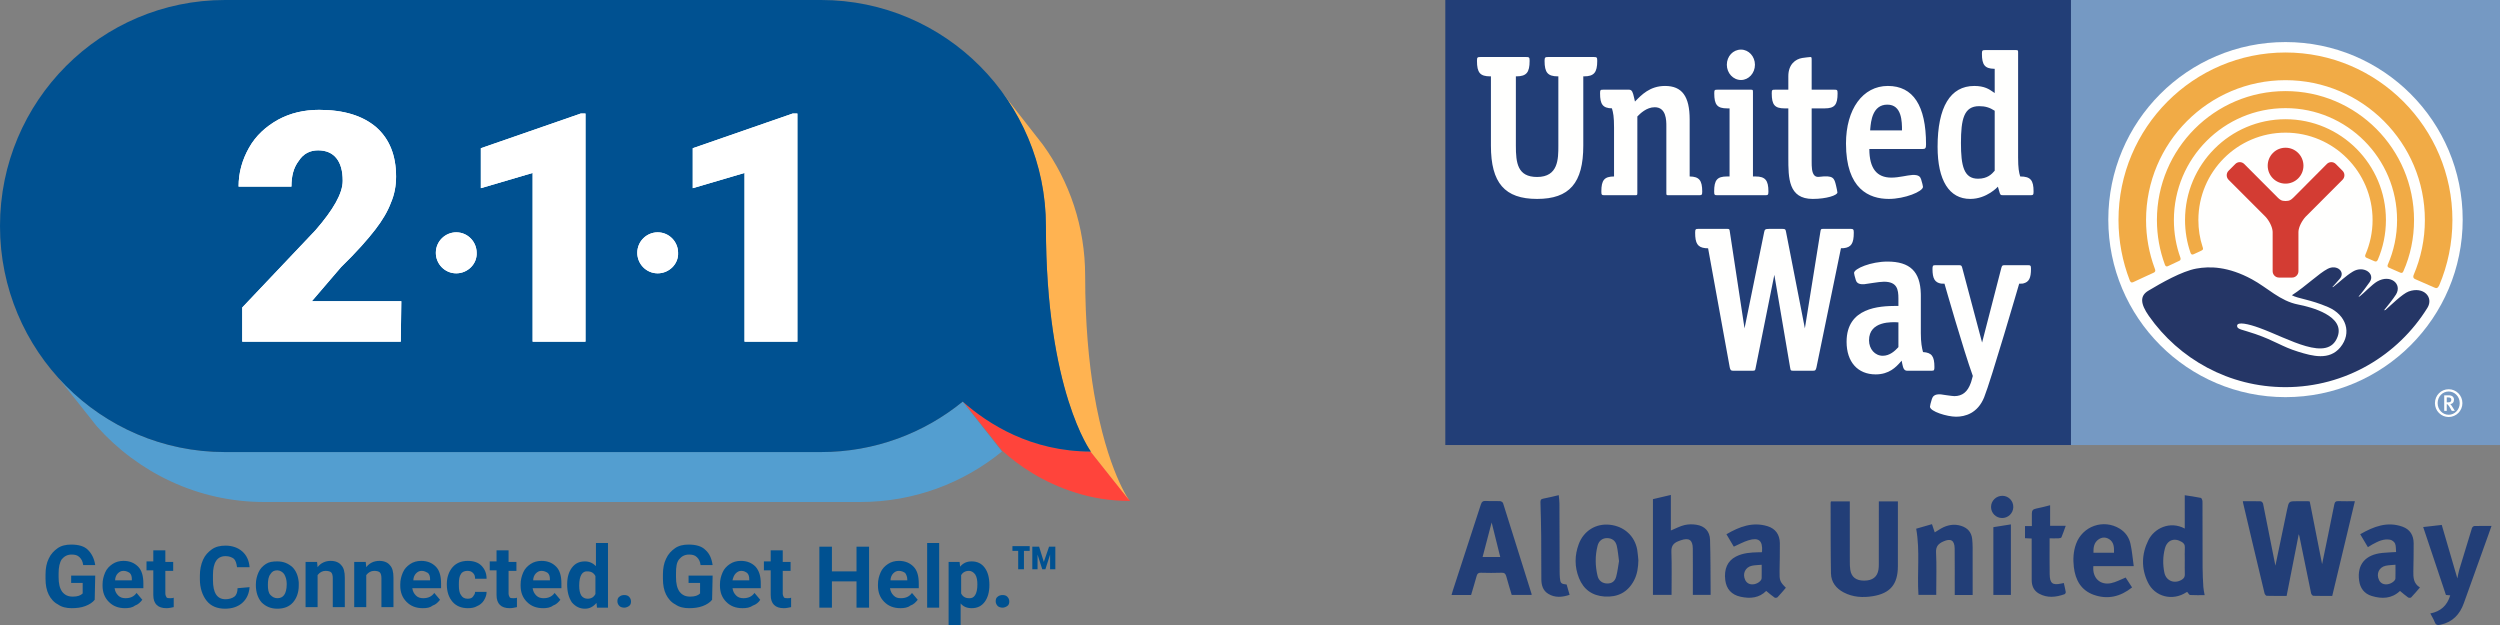 <?xml version="1.0" encoding="UTF-8"?>
<svg width="320px" height="80px" viewBox="0 0 320 80" version="1.1" xmlns="http://www.w3.org/2000/svg" xmlns:xlink="http://www.w3.org/1999/xlink">
    <rect x="0" y="0" width="320" height="80" fill="#808080" stroke="none"/>
    <title>website-logos</title>
    <g id="website-logos" stroke="none" stroke-width="1" fill="none" fill-rule="evenodd">
        <g id="AUW" transform="translate(185, 0)">
            <path d="M112.228,72.212 C112.728,69.78 113.27,67.188 113.787,64.59 C113.856,64.244 113.98,64.131 114.329,64.145 C115.01,64.172 115.691,64.153 116.425,64.153 C115.456,68.209 114.495,72.221 113.526,76.278 C112.708,76.278 111.905,76.29 111.104,76.264 C111.004,76.26 110.849,76.071 110.823,75.947 C110.311,73.5 109.816,71.05 109.316,68.601 C109.305,68.544 109.279,68.49 109.239,68.376 C108.716,71.043 108.205,73.645 107.687,76.278 C106.807,76.278 105.972,76.289 105.136,76.263 C105.038,76.26 104.889,76.065 104.859,75.936 C104.324,73.733 103.803,71.527 103.281,69.321 C102.895,67.689 102.512,66.057 102.128,64.424 C102.11,64.351 102.103,64.276 102.082,64.153 C102.863,64.153 103.62,64.141 104.376,64.167 C104.481,64.171 104.647,64.351 104.673,64.472 C105.188,67.013 105.687,69.557 106.19,72.1 C106.216,72.235 106.244,72.369 106.251,72.404 C106.739,70.068 107.242,67.651 107.748,65.233 C107.974,64.152 107.976,64.152 109.07,64.153 C109.536,64.153 110.002,64.155 110.467,64.157 C110.497,64.158 110.527,64.169 110.648,64.193 C111.182,66.902 111.723,69.647 112.228,72.212 M57.931,64.18 L57.931,64.658 C57.931,67.271 57.934,69.883 57.929,72.495 C57.923,74.773 56.961,75.949 54.713,76.313 C53.441,76.518 52.167,76.447 50.991,75.829 C50.015,75.317 49.383,74.501 49.364,73.391 C49.311,70.376 49.328,67.36 49.319,64.343 C49.319,64.299 49.343,64.255 49.362,64.182 L51.774,64.182 L51.774,64.681 C51.774,67.092 51.772,69.502 51.777,71.912 C51.777,72.253 51.785,72.598 51.836,72.935 C51.977,73.867 52.574,74.322 53.616,74.321 C54.679,74.318 55.296,73.851 55.444,72.917 C55.48,72.688 55.488,72.452 55.488,72.22 C55.491,69.716 55.491,67.212 55.491,64.709 L55.491,64.18 L57.931,64.18 M3.3,76.159 L0.798,76.159 C0.852,75.968 0.891,75.805 0.943,75.647 C2.147,71.961 3.357,68.277 4.546,64.586 C4.662,64.225 4.818,64.101 5.194,64.122 C5.797,64.157 6.404,64.114 7.008,64.144 C7.144,64.15 7.356,64.286 7.394,64.407 C8.623,68.281 9.834,72.16 11.046,76.038 C11.055,76.065 11.044,76.098 11.041,76.154 L8.501,76.154 C8.27,75.374 8.02,74.58 7.804,73.777 C7.714,73.444 7.577,73.297 7.203,73.31 C6.321,73.343 5.435,73.339 4.552,73.312 C4.217,73.301 4.091,73.43 4.009,73.728 C3.789,74.535 3.542,75.334 3.3,76.159 M5.931,66.876 C5.521,68.435 5.147,69.863 4.773,71.293 L7.03,71.293 C6.669,69.844 6.315,68.423 5.931,66.876 M94.648,67.654 L94.648,63.39 C95.347,63.498 96.034,63.586 96.709,63.73 C96.81,63.752 96.918,64.035 96.919,64.197 C96.93,67.01 96.919,69.823 96.932,72.637 C96.935,73.475 96.98,74.314 97.029,75.151 C97.048,75.473 97.131,75.791 97.197,76.178 C96.576,76.178 95.952,76.197 95.33,76.16 C95.212,76.154 95.108,75.927 94.964,75.764 C94.965,75.764 94.894,75.784 94.836,75.822 C93.095,76.963 90.819,76.404 89.921,74.531 C89.065,72.749 89.113,70.917 89.994,69.141 C90.742,67.633 92.737,66.634 94.648,67.654 M94.651,71.747 C94.651,71.189 94.63,70.629 94.66,70.073 C94.677,69.729 94.54,69.531 94.261,69.364 C93.304,68.787 92.389,69.13 92.106,70.217 C91.84,71.237 91.828,72.277 92.042,73.306 C92.262,74.366 93.353,74.778 94.281,74.196 C94.538,74.034 94.671,73.839 94.658,73.515 C94.634,72.926 94.651,72.337 94.651,71.747 M31.684,76.147 C31.684,75.641 31.684,75.162 31.684,74.683 C31.683,73.191 31.694,71.698 31.678,70.205 C31.666,69.11 31.196,68.798 30.148,69.153 C30.031,69.193 29.915,69.238 29.801,69.284 C29.203,69.528 28.912,69.892 28.938,70.618 C29.003,72.448 28.959,74.283 28.959,76.147 L26.576,76.147 L26.576,63.891 C27.233,63.736 27.993,63.558 28.87,63.351 L28.87,67.902 C29.51,67.639 30.043,67.344 30.613,67.209 C31.097,67.094 31.636,67.088 32.13,67.166 C33.205,67.332 33.851,67.996 33.885,69.084 C33.955,71.273 33.939,73.467 33.959,75.657 C33.96,75.811 33.959,75.963 33.959,76.147 L31.684,76.147 M125.168,67.461 C126.002,67.366 126.752,67.281 127.544,67.191 C128.209,69.469 128.863,71.71 129.541,74.035 C129.631,73.619 129.682,73.269 129.783,72.933 C130.316,71.149 130.859,69.368 131.413,67.59 C131.447,67.479 131.608,67.336 131.714,67.332 C132.426,67.309 133.139,67.321 133.913,67.321 C133.754,67.769 133.613,68.177 133.467,68.582 C132.434,71.459 131.396,74.334 130.368,77.215 C129.855,78.649 128.935,79.62 127.408,79.959 C127.044,80.04 126.799,80.035 126.644,79.628 C126.507,79.268 126.296,78.936 126.08,78.522 C127.396,78.265 128.248,77.509 128.628,76.207 C128.44,76.189 128.275,76.174 128.078,76.155 C127.116,73.283 126.153,70.405 125.168,67.461 M40.497,70.691 C40.532,70.606 40.542,70.592 40.543,70.579 C40.636,69.198 40.118,68.753 38.795,69.16 C38.167,69.353 37.581,69.683 36.926,69.972 C36.639,69.488 36.325,68.96 35.983,68.383 C37.643,67.416 39.33,66.766 41.251,67.355 C42.263,67.666 42.81,68.436 42.822,69.531 C42.835,70.728 42.8,71.925 42.784,73.122 C42.767,74.307 42.822,74.46 43.591,75.233 C43.24,75.638 42.898,76.055 42.526,76.445 C42.454,76.519 42.224,76.546 42.141,76.488 C41.78,76.234 41.444,75.94 41.074,75.64 C40.168,76.551 39.01,76.65 37.792,76.384 C36.629,76.131 35.969,75.379 35.833,74.248 C35.661,72.83 36.122,71.796 37.193,71.243 C38.101,70.773 39.092,70.712 40.088,70.691 C40.224,70.689 40.361,70.691 40.497,70.691 M40.495,72.291 C40.05,72.331 39.645,72.33 39.258,72.411 C38.393,72.593 38.004,73.434 38.385,74.234 C38.596,74.677 39.023,74.876 39.55,74.775 C40.016,74.688 40.482,74.325 40.491,74.007 C40.506,73.467 40.495,72.925 40.495,72.291 M122.2,75.64 C121.145,76.642 119.882,76.683 118.57,76.281 C117.62,75.989 117.096,75.284 116.966,74.303 C116.692,72.255 117.764,70.988 119.952,70.772 C120.506,70.717 121.063,70.699 121.697,70.659 C121.663,70.295 121.701,69.903 121.57,69.579 C121.481,69.359 121.176,69.129 120.934,69.084 C120.111,68.929 119.39,69.294 118.69,69.673 C118.5,69.776 118.32,69.896 118.09,70.036 C117.77,69.495 117.455,68.967 117.107,68.38 C118.826,67.398 120.564,66.707 122.54,67.423 C123.49,67.768 123.938,68.529 123.948,69.523 C123.958,70.719 123.928,71.916 123.908,73.112 C123.897,73.907 123.911,74.688 124.751,75.196 C124.36,75.646 124.007,76.073 123.625,76.471 C123.558,76.539 123.323,76.536 123.234,76.471 C122.886,76.224 122.563,75.938 122.2,75.64 M121.62,72.285 C121.167,72.33 120.762,72.332 120.373,72.416 C119.512,72.599 119.128,73.45 119.516,74.244 C119.726,74.673 120.125,74.862 120.642,74.779 C121.099,74.707 121.603,74.346 121.614,74.041 C121.634,73.486 121.62,72.93 121.62,72.285 M24.713,71.729 C24.689,72.628 24.576,73.501 24.151,74.304 C23.351,75.815 22.063,76.463 20.393,76.356 C18.825,76.255 17.704,75.466 17.114,74.002 C16.533,72.561 16.54,71.085 17.083,69.636 C17.72,67.937 19.275,66.987 21.033,67.166 C22.878,67.352 24.259,68.603 24.568,70.389 C24.644,70.83 24.666,71.282 24.713,71.729 M22.235,71.82 C22.134,71.108 22.091,70.469 21.945,69.855 C21.792,69.2 21.318,68.877 20.696,68.878 C20.113,68.879 19.653,69.218 19.49,69.852 C19.161,71.14 19.18,72.442 19.491,73.731 C19.637,74.338 20.113,74.676 20.711,74.687 C21.287,74.699 21.704,74.438 21.872,73.809 C22.051,73.142 22.125,72.445 22.235,71.82 M82.949,72.464 C82.801,73.973 83.81,74.942 85.235,74.64 C85.854,74.509 86.433,74.184 87.083,73.925 C87.316,74.284 87.601,74.722 87.905,75.19 C86.42,76.373 84.789,76.768 83.016,76.143 C81.374,75.565 80.644,74.24 80.451,72.575 C80.334,71.576 80.387,70.587 80.73,69.634 C81.556,67.334 84.247,66.395 86.326,67.672 C87.054,68.118 87.519,68.791 87.699,69.594 C87.903,70.508 87.975,71.452 88.117,72.464 L82.949,72.464 Z M85.593,70.753 C85.608,70.064 85.6,69.415 84.978,69.015 C84.537,68.732 84.044,68.743 83.615,69.042 C83.033,69.45 82.941,70.069 82.963,70.753 L85.593,70.753 L85.593,70.753 Z M67.5,76.156 L65.206,76.156 L65.206,75.634 C65.205,73.831 65.213,72.029 65.197,70.226 C65.187,69.156 64.706,68.868 63.733,69.311 C63.135,69.585 62.773,69.927 62.814,70.713 C62.899,72.341 62.841,73.976 62.841,75.607 L62.841,76.146 L60.562,76.146 C60.374,73.355 60.779,70.526 60.273,67.674 C60.909,67.491 61.57,67.3 62.292,67.092 C62.414,67.455 62.526,67.786 62.646,68.143 C62.903,67.983 63.171,67.805 63.451,67.647 C64.27,67.187 65.138,67.024 66.047,67.317 C66.855,67.578 67.353,68.129 67.44,68.999 C67.475,69.354 67.496,69.712 67.497,70.068 C67.502,71.918 67.5,73.767 67.5,75.616 L67.5,76.156 M79.167,74.625 C79.259,75.03 79.355,75.403 79.417,75.781 C79.43,75.866 79.34,76.029 79.263,76.057 C78.163,76.451 77.057,76.577 75.984,75.978 C75.325,75.608 75.061,74.998 75.058,74.263 C75.054,72.663 75.055,71.063 75.054,69.462 L75.054,68.932 C74.75,68.918 74.493,68.905 74.2,68.889 L74.2,67.333 L75.078,67.333 C75.078,66.776 75.08,66.253 75.077,65.73 C75.074,65.376 75.207,65.178 75.59,65.107 C76.208,64.993 76.814,64.817 77.415,64.669 L77.415,67.302 L79.413,67.302 C79.219,67.838 79.06,68.315 78.864,68.777 C78.829,68.856 78.636,68.898 78.514,68.904 C78.146,68.919 77.777,68.909 77.348,68.909 C77.348,69.185 77.348,69.412 77.348,69.641 C77.35,70.93 77.337,72.22 77.359,73.509 C77.378,74.68 77.733,74.942 78.869,74.687 C78.944,74.671 79.02,74.655 79.167,74.625 M15.529,74.818 C15.65,75.237 15.774,75.666 15.909,76.138 C14.963,76.45 14.051,76.543 13.172,76.007 C12.486,75.587 12.3,74.898 12.292,74.158 C12.272,72.339 12.29,70.519 12.273,68.701 C12.26,67.24 12.225,65.78 12.178,64.319 C12.168,64.019 12.225,63.88 12.547,63.823 C13.187,63.708 13.816,63.542 14.52,63.379 C14.552,63.753 14.605,64.1 14.608,64.449 C14.621,67.341 14.624,70.232 14.634,73.125 C14.635,73.404 14.641,73.684 14.665,73.963 C14.724,74.652 14.82,74.745 15.529,74.818 M70.151,67.478 C70.888,67.361 71.619,67.244 72.395,67.121 L72.395,76.148 L70.151,76.148 L70.151,67.478 M71.263,66.307 C70.479,66.303 69.85,65.669 69.853,64.884 C69.856,64.091 70.514,63.455 71.319,63.463 C72.101,63.473 72.722,64.123 72.702,64.91 C72.683,65.696 72.048,66.311 71.263,66.307" id="Aloha-United-Way" fill="#223E77"></path>
            <polygon id="mark-bg" fill="#7599C3" points="80.084 56.963 135 56.963 135 0 80.084 0"></polygon>
            <path d="M128.428,53.377 C127.466,53.377 126.672,52.597 126.672,51.6 C126.672,50.601 127.466,49.821 128.428,49.821 C129.386,49.821 130.188,50.601 130.188,51.6 C130.188,52.597 129.386,53.377 128.428,53.377 L128.428,53.377 Z M128.428,50.112 C127.641,50.112 127.017,50.763 127.017,51.6 C127.017,52.43 127.641,53.09 128.428,53.09 C129.209,53.09 129.845,52.43 129.845,51.6 C129.845,50.763 129.209,50.112 128.428,50.112 L128.428,50.112 Z M128.824,52.587 L128.651,52.277 C128.516,52.035 128.423,51.901 128.314,51.789 C128.275,51.751 128.247,51.732 128.183,51.727 L128.183,52.587 L127.859,52.587 L127.859,50.601 L128.466,50.601 C128.909,50.601 129.112,50.858 129.112,51.169 C129.112,51.476 128.914,51.714 128.618,51.714 C128.691,51.751 128.819,51.942 128.923,52.11 L129.215,52.587 L128.824,52.587 Z M128.366,50.866 L128.183,50.866 L128.183,51.497 L128.356,51.497 C128.529,51.497 128.615,51.476 128.677,51.412 C128.732,51.354 128.767,51.273 128.767,51.173 C128.767,50.973 128.656,50.866 128.366,50.866 L128.366,50.866 Z" id="registered-mark" fill="#FFFFFE"></path>
            <path d="M130.224,28.111 C130.224,40.658 120.064,50.834 107.542,50.834 C95.009,50.834 84.862,40.658 84.862,28.111 C84.862,15.56 95.009,5.384 107.542,5.384 C120.064,5.384 130.224,15.56 130.224,28.111" id="circle" fill="#FFFFFE"></path>
            <path d="M123.314,37.307 C122.509,37.604 121.016,39.081 120.336,39.681 L120.154,39.716 C120.391,39.446 121.424,38.138 121.692,37.689 C122.509,36.337 120.971,35.057 119.277,36.032 C118.638,36.398 117.568,37.532 117.047,37.935 L116.88,37.974 C117.112,37.75 118.065,36.49 118.33,36.09 C119.064,34.989 117.512,33.952 116.177,34.757 C115.234,35.326 114.458,36.106 113.666,36.721 L113.53,36.756 C113.749,36.546 114.273,35.921 114.476,35.699 C115.267,34.815 114.135,33.792 112.946,34.409 C111.808,34.995 110.156,36.636 108.361,37.791 C109.198,38.246 110.666,38.31 112.993,39.305 C115.324,40.305 116.071,42.629 114.557,44.464 C113.146,46.165 111.008,45.588 109.161,45.016 C107.02,44.349 106.266,43.649 103.687,42.754 C102.004,42.167 101.315,42.18 101.348,41.69 C101.379,41.14 102.828,41.47 104.19,41.966 C107.966,43.335 112.985,46.454 114.214,43.095 C115.186,40.446 110.836,39.3 109.173,38.982 C106.847,38.538 105.25,36.831 103.237,35.745 C100.205,34.104 97.867,34.063 96.133,34.378 C94.269,34.713 91.607,36.242 89.996,37.207 C88.882,37.865 88.96,38.874 90.055,40.441 C93.925,45.956 100.312,49.555 107.541,49.555 C115.214,49.555 121.941,45.482 125.709,39.404 C126.539,38.06 125.228,36.623 123.314,37.307" id="hand" fill="#253666"></path>
            <path d="M112.834,20.994 C113.146,20.672 113.666,20.672 113.982,20.994 L113.982,20.994 L114.843,21.857 C115.165,22.169 115.165,22.69 114.843,23.013 L114.843,23.013 L110.113,27.748 C109.669,28.226 109.217,29.048 109.2,29.683 L109.2,29.683 L109.2,34.716 C109.2,35.162 108.836,35.529 108.391,35.529 L108.391,35.529 L106.712,35.529 C106.263,35.529 105.899,35.162 105.899,34.716 L105.899,34.716 L105.899,29.683 C105.881,29.048 105.436,28.226 104.989,27.748 L104.989,27.748 L100.259,23.013 C99.941,22.69 99.941,22.169 100.259,21.857 L100.259,21.857 L101.117,20.994 C101.437,20.672 101.944,20.672 102.266,20.994 L102.266,20.994 L106.543,25.283 C106.821,25.556 107.021,25.731 107.55,25.731 C108.083,25.731 108.277,25.556 108.563,25.283 L108.563,25.283 Z M107.55,18.909 C108.81,18.909 109.842,19.936 109.842,21.212 C109.842,22.48 108.81,23.505 107.55,23.505 C106.279,23.505 105.266,22.48 105.266,21.212 C105.266,19.936 106.279,18.909 107.55,18.909 Z" id="person" fill="#D33C33"></path>
            <path d="M107.544,6.719 C119.325,6.719 128.909,16.342 128.909,28.159 C128.909,31.12 128.313,33.948 127.223,36.521 C127.047,36.904 126.857,36.932 126.602,36.807 C126.342,36.7 124.465,35.869 124.146,35.731 C123.823,35.592 123.889,35.325 123.947,35.196 C124.871,33.032 125.384,30.655 125.384,28.159 C125.384,18.286 117.379,10.262 107.544,10.262 C97.697,10.262 89.695,18.286 89.695,28.159 C89.695,30.336 90.085,32.415 90.802,34.352 C90.851,34.492 91.001,34.758 90.657,34.911 C90.51,34.976 90.056,35.185 89.564,35.412 L89.141,35.608 C88.65,35.835 88.2,36.044 88.06,36.112 C87.744,36.258 87.654,35.998 87.599,35.865 C86.679,33.474 86.167,30.874 86.167,28.159 C86.167,16.342 95.752,6.719 107.544,6.719 Z M107.549,11.66 C116.619,11.66 123.997,19.062 123.997,28.164 C123.997,30.489 123.525,32.709 122.64,34.707 C122.544,34.941 122.418,34.977 122.216,34.89 C122.022,34.807 120.998,34.346 120.768,34.252 C120.537,34.156 120.602,33.947 120.646,33.855 C121.406,32.109 121.825,30.189 121.825,28.164 C121.825,20.259 115.417,13.841 107.549,13.841 C99.663,13.841 93.258,20.259 93.258,28.164 C93.258,29.855 93.545,31.467 94.088,32.974 C94.123,33.076 94.182,33.28 93.933,33.392 C93.693,33.512 92.776,33.93 92.506,34.063 C92.229,34.191 92.144,33.976 92.103,33.868 C91.446,32.084 91.086,30.167 91.086,28.164 C91.086,19.062 98.464,11.66 107.549,11.66 Z M107.543,15.261 C114.634,15.261 120.399,21.046 120.399,28.159 C120.399,29.97 120.028,31.693 119.354,33.259 C119.253,33.469 119.126,33.521 118.928,33.437 C118.73,33.356 118.052,33.054 117.875,32.977 C117.712,32.899 117.719,32.708 117.765,32.613 C118.355,31.247 118.69,29.74 118.69,28.159 C118.69,21.997 113.683,16.98 107.543,16.98 C101.389,16.98 96.392,21.997 96.392,28.159 C96.392,29.358 96.574,30.516 96.931,31.602 C97.011,31.827 97.047,31.949 96.777,32.083 C96.697,32.122 96.585,32.175 96.462,32.232 L96.084,32.405 C95.962,32.461 95.851,32.512 95.773,32.548 C95.545,32.652 95.44,32.529 95.375,32.325 C94.923,31.018 94.684,29.619 94.684,28.159 C94.684,21.046 100.446,15.261 107.543,15.261 Z" id="sun" fill="#F1AB46"></path>
            <polygon id="words-bg" fill="#223E77" points="0 56.963 80.084 56.963 80.084 0 0 0"></polygon>
            <path d="M65.763,33.942 C66.017,33.952 66.075,33.987 66.14,34.194 L66.166,34.281 L68.707,43.848 L71.174,34.279 C71.257,34.028 71.285,33.965 71.495,33.947 L71.582,33.942 L74.544,33.942 C74.909,33.942 74.966,33.983 74.966,34.423 C74.966,35.599 74.705,36.102 73.991,36.277 L73.86,36.304 L73.456,36.307 C73.456,36.307 69.843,48.713 68.968,50.864 C68.137,52.905 66.533,53.338 65.381,53.338 C64.234,53.338 62.039,52.668 62.036,52.054 C62.036,51.964 62.139,51.493 62.283,51.065 C62.383,50.76 62.603,50.412 63.428,50.48 C63.428,50.48 63.633,50.511 63.904,50.551 L64.191,50.592 C64.589,50.648 65.019,50.704 65.148,50.704 C66.178,50.704 66.854,50.162 67.264,49.01 L67.333,48.8 L67.521,48.122 C66.288,44.694 63.978,36.602 63.895,36.314 L63.893,36.307 L63.479,36.304 C62.658,36.167 62.359,35.673 62.359,34.423 C62.359,34.02 62.413,33.951 62.699,33.943 L62.783,33.942 L65.763,33.942 Z M56.581,33.481 C59.475,33.481 60.792,34.753 60.863,37.599 L60.866,37.846 L60.866,42.645 C60.866,43.873 61.005,44.539 61.146,45.065 C62.274,45.133 62.605,45.616 62.605,46.978 C62.605,47.392 62.566,47.448 62.257,47.454 L62.174,47.455 L59.124,47.455 C58.723,47.455 58.606,47.124 58.505,46.637 L58.479,46.512 L58.414,46.165 L58.218,46.388 C57.694,46.965 56.828,47.922 55.085,47.922 C52.787,47.922 51.363,46.327 51.363,43.752 C51.363,39.352 55.555,39.165 57.748,39.157 L57.997,39.157 L57.997,38.206 C57.997,37.042 57.828,36.059 56.145,36.059 C55.505,36.059 53.984,36.35 53.626,36.378 C52.746,36.447 52.607,36.032 52.545,35.85 C52.411,35.45 52.319,35.016 52.319,34.941 C52.319,34.378 54.511,33.481 56.581,33.481 Z M36.052,29.295 C36.357,29.295 36.373,29.323 36.415,29.635 L36.415,29.635 L38.3,42.03 L40.812,29.716 C40.886,29.385 40.91,29.295 41.506,29.295 L41.506,29.295 L43.125,29.295 C43.507,29.295 43.56,29.365 43.615,29.695 L43.615,29.695 L46.024,42.03 L48.014,29.635 C48.067,29.323 48.076,29.295 48.387,29.295 L48.387,29.295 L51.925,29.295 C52.222,29.316 52.284,29.36 52.284,29.793 C52.284,31.15 51.963,31.656 50.994,31.764 L50.994,31.764 L50.642,31.774 L47.506,47.029 C47.419,47.38 47.369,47.455 47.044,47.455 L47.044,47.455 L44.599,47.455 C44.207,47.455 44.199,47.431 44.133,47.036 L44.133,47.036 L42.115,35.175 L39.733,47.029 C39.665,47.431 39.651,47.455 39.271,47.455 L39.271,47.455 L36.871,47.455 C36.544,47.455 36.497,47.38 36.408,47.029 L36.408,47.029 L33.637,31.782 L33.272,31.764 C32.304,31.656 31.979,31.155 31.979,29.793 C31.979,29.331 32.039,29.295 32.42,29.295 L32.42,29.295 Z M54.235,43.559 C54.235,44.682 54.995,45.539 55.998,45.539 C56.9,45.539 57.569,44.889 57.925,44.506 L57.997,44.428 L57.997,41.263 C57.188,41.207 54.235,41.065 54.235,43.559 Z M39.698,22.588 L39.378,22.584 L39.378,11.772 C39.378,11.507 39.359,11.48 39.113,11.48 L34.844,11.48 C34.475,11.48 34.425,11.507 34.425,11.949 C34.425,13.423 34.815,13.873 36.077,13.873 L36.384,13.873 L36.384,22.584 L36.062,22.588 C34.796,22.588 34.412,23.042 34.412,24.516 C34.412,24.953 34.47,24.989 34.837,24.989 L40.934,24.989 C41.289,24.989 41.358,24.953 41.358,24.516 C41.358,23.061 40.942,22.588 39.698,22.588 M17.661,9.774 L17.743,9.774 C19.031,9.774 19.446,9.291 19.446,7.787 C19.446,7.338 19.388,7.299 19.009,7.299 L13.138,7.299 C12.802,7.299 12.75,7.352 12.721,7.556 L12.705,7.787 C12.705,9.286 13.113,9.764 14.382,9.774 L14.469,9.774 L14.469,18.647 C14.469,20.34 14.469,22.653 11.747,22.653 C9.232,22.653 9.031,20.836 9.031,18.647 L9.031,9.774 L9.114,9.774 C10.381,9.764 10.791,9.286 10.791,7.787 L10.774,7.505 C10.741,7.347 10.682,7.299 10.356,7.299 L4.49,7.299 C4.114,7.299 4.053,7.338 4.053,7.787 C4.053,9.307 4.447,9.774 5.762,9.774 L5.838,9.774 L5.838,18.647 C5.838,23.421 7.609,25.462 11.747,25.462 C15.888,25.462 17.661,23.421 17.661,18.647 L17.661,9.774 M31.277,22.588 L31.277,15.296 C31.277,12.332 30.301,11.002 28.127,11.002 C26.19,11.002 25.113,12.14 24.275,12.999 C24.215,12.691 24.147,12.44 24.147,12.44 C24.014,11.844 23.906,11.48 23.525,11.48 L20.224,11.48 C19.857,11.48 19.808,11.507 19.808,11.949 C19.808,13.345 20.15,13.844 21.328,13.868 C21.495,14.451 21.597,14.933 21.597,16.324 L21.597,22.588 C20.357,22.594 19.972,23.05 19.972,24.516 C19.972,24.953 20.035,24.989 20.401,24.989 L24.325,24.989 C24.565,24.989 24.578,24.951 24.578,24.692 L24.581,14.909 C24.938,14.54 25.755,13.726 26.804,13.726 C28.293,13.726 28.293,15.425 28.293,16.153 L28.293,24.692 C28.293,24.951 28.298,24.989 28.548,24.989 L32.465,24.989 C32.821,24.989 32.885,24.953 32.885,24.516 C32.885,23.077 32.485,22.602 31.277,22.588 M47.034,25.462 C48.777,25.462 50.188,25.001 50.188,24.632 C50.188,24.565 50.088,24.051 50.024,23.797 C49.782,22.781 49.693,22.406 47.841,22.636 C47.603,22.665 47.403,22.611 47.257,22.467 C46.893,22.106 46.893,21.308 46.893,20.67 L46.893,13.873 L48.553,13.873 C49.826,13.873 50.211,13.423 50.211,11.949 C50.211,11.507 50.153,11.48 49.787,11.48 L46.893,11.48 L46.893,7.678 C46.893,7.318 46.863,7.301 46.727,7.299 C46.596,7.299 45.988,7.379 45.678,7.422 C44.826,7.566 43.906,8.227 43.906,9.755 L43.906,11.48 L42.203,11.48 C41.836,11.48 41.783,11.507 41.783,11.949 C41.783,13.423 42.168,13.873 43.431,13.873 L43.906,13.873 L43.906,20.198 C43.906,22.785 43.906,25.462 47.034,25.462 M61.533,18.475 C61.533,13.522 59.889,11.001 56.647,11.001 C53.44,11.001 51.287,13.963 51.287,18.371 C51.287,24.224 54.272,25.462 56.773,25.462 C58.795,25.462 61.141,24.517 61.141,23.916 C61.141,23.818 61.036,23.37 60.903,22.957 C60.807,22.659 60.637,22.353 59.783,22.395 C59.129,22.429 58.072,22.735 57.098,22.735 C55.232,22.735 54.279,21.564 54.274,19.076 L61.052,19.076 C61.45,19.076 61.533,18.976 61.533,18.475 M54.379,16.693 L54.396,16.455 C54.48,15.539 54.67,13.393 56.581,13.393 C58.445,13.393 58.456,15.582 58.456,16.693 L54.379,16.693 M73.586,22.588 C73.422,22.06 73.318,21.507 73.318,20.172 L73.318,6.708 C73.318,6.451 73.297,6.412 73.051,6.412 L69.115,6.412 C68.75,6.412 68.686,6.451 68.686,6.885 C68.686,8.311 69.064,8.78 70.246,8.805 L70.322,8.807 L70.322,11.912 L70.08,11.745 C69.63,11.435 69.023,11.002 67.707,11.002 C64.639,11.002 63.011,13.699 63.011,18.787 C63.011,23.09 64.493,25.462 67.188,25.462 C69.321,25.462 70.73,23.896 70.73,23.896 L70.899,24.48 C71.026,24.936 71.044,24.989 71.414,24.989 L74.871,24.989 C75.233,24.989 75.297,24.953 75.297,24.516 C75.297,23.064 74.914,22.588 73.586,22.588 M68.181,22.875 C66.365,22.875 66.002,21.209 66.002,18.312 C66.002,15.247 66.38,13.589 68.332,13.589 C69.11,13.589 69.681,13.76 70.322,14.176 L70.322,21.85 C69.938,22.3 69.388,22.875 68.181,22.875 M37.849,6.349 C36.83,6.349 36.035,7.2 36.035,8.288 C36.035,9.362 36.846,10.24 37.849,10.24 C38.834,10.24 39.633,9.362 39.633,8.288 C39.633,7.217 38.834,6.349 37.849,6.349" id="United-Way" fill="#FFFFFE"></path>
        </g>
        <g id="211" fill-rule="nonzero">
            <g id="logo">
                <g id="Group">
                    <path d="M123.228,51.405 C118.272,55.442 111.977,57.864 105.079,57.864 L28.798,57.864 C20.292,57.864 12.658,54.163 7.434,48.31 L7.434,48.31 L12.39,54.567 C17.681,60.488 25.315,64.256 33.821,64.256 L110.102,64.256 C117,64.256 123.295,61.833 128.251,57.796 L123.228,51.405 L123.228,51.405 Z" id="Path" fill="#539ED0"></path>
                    <path d="M139.636,57.796 L139.636,57.796 C132.002,57.796 126.51,54.298 123.228,51.337 L128.251,57.662 C130.394,59.613 133.542,61.766 137.627,63.045 C139.703,63.717 142.047,64.121 144.659,64.121 L139.636,57.796 Z" id="Path" fill="#FF443B"></path>
                    <path d="M140.038,50.328 C139.369,46.358 138.9,41.379 138.9,35.324 C138.9,28.999 136.891,23.213 133.475,18.503 L127.582,10.967 C127.582,10.967 127.582,10.967 127.582,10.967 C131.533,15.946 133.877,22.204 133.877,28.999 C133.877,50.126 139.636,57.864 139.636,57.864 L139.636,57.864 L139.636,57.864 L144.659,64.188 C144.592,64.188 141.713,60.219 140.038,50.328 Z" id="Path" fill="#FFB351"></path>
                    <g id="Path">
                        <path d="M139.636,57.796 C139.636,57.796 133.877,50.059 133.877,28.932 C133.877,12.986 121.018,0 105.079,0 L28.798,0 C12.926,0 0,12.918 0,28.932 C0,44.878 12.859,57.864 28.798,57.864 L105.079,57.864 C111.977,57.864 118.272,55.442 123.228,51.405 C126.51,54.298 132.002,57.796 139.636,57.796 Z" fill="#005191"></path>
                        <g id="Group" transform="translate(30.539, 14.062)" fill="#FFFFFF">
                            <path d="M20.761,29.672 L0.469,29.672 L0.469,25.299 L9.845,15.408 C12.122,12.784 13.327,10.698 13.327,9.083 C13.327,7.805 13.06,6.863 12.524,6.19 C11.988,5.517 11.184,5.181 10.18,5.181 C9.175,5.181 8.305,5.585 7.702,6.526 C7.032,7.401 6.764,8.478 6.764,9.823 L0,9.823 C0,8.007 0.469,6.392 1.339,4.844 C2.21,3.297 3.483,2.153 5.023,1.278 C6.63,0.404 8.371,0 10.314,0 C13.461,0 15.872,0.74 17.614,2.22 C19.288,3.701 20.159,5.786 20.159,8.545 C20.159,9.689 19.958,10.833 19.489,11.909 C19.087,12.986 18.417,14.13 17.48,15.341 C16.542,16.552 15.136,18.167 13.126,20.118 L9.376,24.491 L20.828,24.491 L20.761,29.672 L20.761,29.672 Z" id="Path"></path>
                            <polygon id="Path" points="44.402 29.672 37.638 29.672 37.638 8.074 31.008 10.025 31.008 4.912 43.8 0.471 44.402 0.471"></polygon>
                            <polygon id="Path" points="71.526 29.672 64.762 29.672 64.762 8.074 58.132 10.025 58.132 4.912 70.923 0.471 71.526 0.471"></polygon>
                            <path d="M27.86,20.925 L27.86,20.925 C26.387,20.925 25.248,19.714 25.248,18.301 L25.248,18.301 C25.248,16.821 26.454,15.677 27.86,15.677 L27.86,15.677 C29.334,15.677 30.472,16.888 30.472,18.301 L30.472,18.301 C30.539,19.714 29.334,20.925 27.86,20.925 Z" id="Path"></path>
                            <path d="M53.645,20.925 L53.645,20.925 C52.171,20.925 51.033,19.714 51.033,18.301 L51.033,18.301 C51.033,16.821 52.238,15.677 53.645,15.677 L53.645,15.677 C55.118,15.677 56.256,16.888 56.256,18.301 L56.256,18.301 C56.323,19.714 55.118,20.925 53.645,20.925 Z" id="Path"></path>
                        </g>
                    </g>
                </g>
                <g id="Group" transform="translate(5.827, 69.504)" fill="#005191">
                    <path d="M6.295,7.267 C6.027,7.603 5.626,7.872 5.09,8.074 C4.554,8.276 3.951,8.343 3.349,8.343 C2.679,8.343 2.076,8.209 1.607,7.872 C1.072,7.603 0.67,7.132 0.402,6.594 C0.134,6.056 4.66872592e-16,5.383 4.66872592e-16,4.575 L4.66872592e-16,4.037 C4.66872592e-16,3.23 0.134,2.557 0.402,2.019 C0.67,1.413 1.072,1.009 1.54,0.673 C2.009,0.336 2.612,0.202 3.282,0.202 C4.219,0.202 4.956,0.404 5.425,0.875 C5.894,1.346 6.228,1.951 6.362,2.826 L4.822,2.826 C4.755,2.355 4.621,2.086 4.353,1.817 C4.085,1.548 3.75,1.48 3.349,1.48 C2.813,1.48 2.411,1.682 2.076,2.086 C1.808,2.489 1.674,3.095 1.674,3.902 L1.674,4.373 C1.674,5.181 1.808,5.786 2.143,6.257 C2.478,6.661 2.88,6.863 3.483,6.863 C4.085,6.863 4.487,6.728 4.755,6.459 L4.755,5.114 L3.282,5.114 L3.282,4.172 L6.362,4.172 L6.295,7.267 L6.295,7.267 Z" id="Path"></path>
                    <path d="M10.18,8.343 C9.309,8.343 8.639,8.074 8.104,7.536 C7.568,6.997 7.3,6.325 7.3,5.45 L7.3,5.315 C7.3,4.71 7.434,4.239 7.635,3.768 C7.836,3.297 8.171,2.96 8.572,2.691 C8.974,2.422 9.443,2.288 9.979,2.288 C10.782,2.288 11.385,2.557 11.854,3.028 C12.323,3.499 12.524,4.239 12.524,5.181 L12.524,5.786 L8.84,5.786 C8.907,6.19 9.041,6.459 9.309,6.728 C9.577,6.997 9.912,7.065 10.247,7.065 C10.849,7.065 11.318,6.863 11.653,6.392 L12.39,7.267 C12.122,7.603 11.854,7.872 11.452,8.007 C11.117,8.276 10.649,8.343 10.18,8.343 Z M9.979,3.566 C9.644,3.566 9.443,3.701 9.242,3.902 C9.041,4.104 8.907,4.441 8.907,4.777 L11.05,4.777 L11.05,4.643 C11.05,4.306 10.983,4.037 10.782,3.835 C10.582,3.701 10.314,3.566 9.979,3.566 Z" id="Shape"></path>
                    <path d="M15.337,1.009 L15.337,2.422 L16.341,2.422 L16.341,3.566 L15.337,3.566 L15.337,6.459 C15.337,6.661 15.404,6.796 15.471,6.93 C15.537,7.065 15.738,7.065 15.939,7.065 C16.14,7.065 16.274,7.065 16.408,6.997 L16.408,8.209 C16.073,8.276 15.805,8.343 15.471,8.343 C14.399,8.343 13.796,7.805 13.796,6.661 L13.796,3.499 L12.926,3.499 L12.926,2.355 L13.796,2.355 L13.796,0.942 L15.337,0.942 L15.337,1.009 Z" id="Path"></path>
                    <path d="M26.119,5.652 C26.052,6.459 25.784,7.132 25.181,7.67 C24.646,8.141 23.909,8.41 22.971,8.41 C21.967,8.41 21.163,8.074 20.627,7.401 C20.092,6.728 19.757,5.786 19.757,4.643 L19.757,4.172 C19.757,3.431 19.891,2.759 20.159,2.153 C20.426,1.548 20.828,1.144 21.297,0.807 C21.766,0.471 22.369,0.336 23.038,0.336 C23.909,0.336 24.646,0.606 25.181,1.077 C25.717,1.548 26.052,2.22 26.119,3.095 L24.512,3.095 C24.445,2.557 24.311,2.22 24.11,2.019 C23.842,1.817 23.507,1.682 23.038,1.682 C22.503,1.682 22.101,1.884 21.833,2.288 C21.565,2.691 21.431,3.297 21.431,4.104 L21.431,4.71 C21.431,5.585 21.565,6.19 21.833,6.594 C22.101,6.997 22.503,7.199 23.038,7.199 C23.507,7.199 23.909,7.065 24.177,6.863 C24.445,6.661 24.579,6.257 24.579,5.786 L26.119,5.652 L26.119,5.652 Z" id="Path"></path>
                    <path d="M26.923,5.315 C26.923,4.71 27.057,4.239 27.258,3.768 C27.458,3.297 27.793,2.96 28.195,2.691 C28.597,2.422 29.066,2.355 29.669,2.355 C30.472,2.355 31.075,2.624 31.611,3.095 C32.08,3.566 32.347,4.239 32.414,5.046 L32.414,5.45 C32.414,6.325 32.147,7.065 31.678,7.603 C31.209,8.141 30.539,8.41 29.669,8.41 C28.865,8.41 28.195,8.141 27.659,7.603 C27.191,7.065 26.923,6.325 26.923,5.383 L26.923,5.315 L26.923,5.315 Z M28.463,5.383 C28.463,5.921 28.53,6.392 28.798,6.661 C29.066,6.93 29.334,7.065 29.669,7.065 C30.07,7.065 30.338,6.93 30.539,6.661 C30.74,6.392 30.874,5.921 30.874,5.248 C30.874,4.71 30.74,4.306 30.539,3.97 C30.338,3.701 30.003,3.499 29.669,3.499 C29.267,3.499 28.999,3.633 28.798,3.97 C28.53,4.306 28.463,4.777 28.463,5.383 Z" id="Shape"></path>
                    <path d="M34.758,2.422 L34.825,3.095 C35.227,2.557 35.83,2.288 36.5,2.288 C37.102,2.288 37.571,2.489 37.839,2.826 C38.174,3.162 38.308,3.701 38.308,4.441 L38.308,8.209 L36.768,8.209 L36.768,4.508 C36.768,4.172 36.701,3.902 36.567,3.768 C36.433,3.633 36.165,3.566 35.83,3.566 C35.428,3.566 35.093,3.768 34.825,4.104 L34.825,8.209 L33.285,8.209 L33.285,2.422 L34.758,2.422 Z" id="Path"></path>
                    <path d="M40.987,2.422 L41.054,3.095 C41.456,2.557 42.058,2.288 42.728,2.288 C43.331,2.288 43.8,2.489 44.068,2.826 C44.402,3.162 44.536,3.701 44.536,4.441 L44.536,8.209 L42.996,8.209 L42.996,4.508 C42.996,4.172 42.929,3.902 42.795,3.768 C42.661,3.633 42.393,3.566 42.058,3.566 C41.657,3.566 41.322,3.768 41.054,4.104 L41.054,8.209 L39.513,8.209 L39.513,2.422 L40.987,2.422 Z" id="Path"></path>
                    <path d="M48.287,8.343 C47.416,8.343 46.746,8.074 46.211,7.536 C45.675,6.997 45.407,6.325 45.407,5.45 L45.407,5.315 C45.407,4.71 45.541,4.239 45.742,3.768 C45.943,3.297 46.278,2.96 46.679,2.691 C47.081,2.422 47.55,2.288 48.086,2.288 C48.89,2.288 49.492,2.557 49.961,3.028 C50.43,3.499 50.631,4.239 50.631,5.181 L50.631,5.786 L46.947,5.786 C47.014,6.19 47.148,6.459 47.416,6.728 C47.684,6.997 48.019,7.065 48.354,7.065 C48.956,7.065 49.425,6.863 49.76,6.392 L50.497,7.267 C50.229,7.603 49.961,7.872 49.559,8.007 C49.224,8.276 48.823,8.343 48.287,8.343 Z M48.153,3.566 C47.818,3.566 47.617,3.701 47.416,3.902 C47.215,4.104 47.081,4.441 47.081,4.777 L49.224,4.777 L49.224,4.643 C49.224,4.306 49.157,4.037 48.956,3.835 C48.689,3.701 48.488,3.566 48.153,3.566 Z" id="Shape"></path>
                    <path d="M54.046,7.132 C54.314,7.132 54.582,7.065 54.716,6.863 C54.85,6.661 54.984,6.526 54.984,6.257 L56.457,6.257 C56.457,6.661 56.323,6.997 56.122,7.334 C55.922,7.67 55.587,7.939 55.252,8.074 C54.917,8.276 54.515,8.343 54.046,8.343 C53.243,8.343 52.573,8.074 52.104,7.536 C51.635,6.997 51.367,6.257 51.367,5.315 L51.367,5.248 C51.367,4.373 51.635,3.633 52.104,3.095 C52.573,2.557 53.243,2.288 54.046,2.288 C54.783,2.288 55.386,2.489 55.788,2.893 C56.189,3.297 56.457,3.835 56.457,4.575 L54.984,4.575 C54.984,4.239 54.917,4.037 54.716,3.835 C54.515,3.633 54.314,3.566 53.979,3.566 C53.645,3.566 53.31,3.701 53.176,3.97 C52.975,4.239 52.908,4.643 52.908,5.248 L52.908,5.383 C52.908,5.988 52.975,6.392 53.176,6.661 C53.377,6.997 53.645,7.132 54.046,7.132 Z" id="Path"></path>
                    <path d="M59.27,1.009 L59.27,2.422 L60.275,2.422 L60.275,3.566 L59.27,3.566 L59.27,6.459 C59.27,6.661 59.337,6.796 59.404,6.93 C59.471,7.065 59.672,7.065 59.873,7.065 C60.074,7.065 60.208,7.065 60.342,6.997 L60.342,8.209 C60.007,8.276 59.739,8.343 59.404,8.343 C58.333,8.343 57.73,7.805 57.73,6.661 L57.73,3.499 L56.859,3.499 L56.859,2.355 L57.73,2.355 L57.73,0.942 L59.27,0.942 L59.27,1.009 Z" id="Path"></path>
                    <path d="M63.69,8.343 C62.82,8.343 62.15,8.074 61.614,7.536 C61.078,6.997 60.811,6.325 60.811,5.45 L60.811,5.315 C60.811,4.71 60.944,4.239 61.145,3.768 C61.346,3.297 61.681,2.96 62.083,2.691 C62.485,2.422 62.954,2.288 63.489,2.288 C64.293,2.288 64.896,2.557 65.365,3.028 C65.833,3.499 66.034,4.239 66.034,5.181 L66.034,5.786 L62.351,5.786 C62.418,6.19 62.552,6.459 62.82,6.728 C63.088,6.997 63.422,7.065 63.757,7.065 C64.36,7.065 64.829,6.863 65.164,6.392 L65.9,7.267 C65.632,7.603 65.365,7.872 64.963,8.007 C64.628,8.276 64.159,8.343 63.69,8.343 Z M63.489,3.566 C63.155,3.566 62.954,3.701 62.753,3.902 C62.552,4.104 62.418,4.441 62.418,4.777 L64.561,4.777 L64.561,4.643 C64.561,4.306 64.494,4.037 64.293,3.835 C64.092,3.701 63.824,3.566 63.489,3.566 Z" id="Shape"></path>
                    <path d="M66.771,5.315 C66.771,4.373 66.972,3.701 67.374,3.162 C67.776,2.624 68.311,2.355 69.048,2.355 C69.584,2.355 70.053,2.557 70.454,2.96 L70.454,2.80123555e-16 L71.995,2.80123555e-16 L71.995,8.276 L70.588,8.276 L70.521,7.67 C70.12,8.141 69.651,8.41 69.048,8.41 C68.378,8.41 67.843,8.141 67.374,7.603 C66.972,6.997 66.771,6.257 66.771,5.315 Z M68.311,5.45 C68.311,5.988 68.378,6.392 68.579,6.728 C68.78,6.997 69.048,7.132 69.383,7.132 C69.852,7.132 70.187,6.93 70.388,6.526 L70.388,4.239 C70.187,3.835 69.852,3.633 69.383,3.633 C68.713,3.566 68.311,4.172 68.311,5.45 Z" id="Shape"></path>
                    <path d="M73.2,7.468 C73.2,7.199 73.267,6.997 73.468,6.863 C73.602,6.728 73.87,6.661 74.071,6.661 C74.339,6.661 74.54,6.728 74.674,6.863 C74.808,6.997 74.942,7.199 74.942,7.468 C74.942,7.738 74.875,7.939 74.674,8.074 C74.473,8.209 74.272,8.276 74.071,8.276 C73.87,8.276 73.602,8.209 73.468,8.074 C73.334,7.939 73.2,7.738 73.2,7.468 Z" id="Path"></path>
                    <path d="M85.322,7.267 C85.054,7.603 84.653,7.872 84.117,8.074 C83.581,8.276 82.978,8.343 82.375,8.343 C81.706,8.343 81.103,8.209 80.634,7.872 C80.098,7.603 79.697,7.132 79.429,6.594 C79.161,6.056 79.027,5.383 79.027,4.575 L79.027,4.037 C79.027,3.23 79.161,2.557 79.429,2.019 C79.697,1.413 80.098,1.009 80.567,0.673 C81.036,0.336 81.639,0.202 82.309,0.202 C83.246,0.202 83.983,0.404 84.452,0.875 C84.987,1.346 85.255,1.951 85.389,2.826 L83.849,2.826 C83.782,2.355 83.648,2.086 83.38,1.817 C83.112,1.548 82.777,1.48 82.375,1.48 C81.84,1.48 81.438,1.682 81.103,2.086 C80.768,2.489 80.701,3.095 80.701,3.902 L80.701,4.373 C80.701,5.181 80.835,5.786 81.17,6.257 C81.505,6.661 81.907,6.863 82.509,6.863 C83.112,6.863 83.514,6.728 83.782,6.459 L83.782,5.114 L82.309,5.114 L82.309,4.172 L85.389,4.172 L85.322,7.267 L85.322,7.267 Z" id="Path"></path>
                    <path d="M89.207,8.343 C88.336,8.343 87.666,8.074 87.13,7.536 C86.595,6.997 86.327,6.325 86.327,5.45 L86.327,5.315 C86.327,4.71 86.461,4.239 86.662,3.768 C86.863,3.297 87.197,2.96 87.599,2.691 C88.001,2.422 88.47,2.288 89.006,2.288 C89.809,2.288 90.412,2.557 90.881,3.028 C91.35,3.566 91.551,4.239 91.551,5.181 L91.551,5.786 L87.934,5.786 C88.001,6.19 88.135,6.459 88.403,6.728 C88.671,6.997 89.006,7.065 89.341,7.065 C89.943,7.065 90.412,6.863 90.747,6.392 L91.484,7.267 C91.283,7.603 90.948,7.872 90.546,8.007 C90.144,8.276 89.742,8.343 89.207,8.343 Z M89.073,3.566 C88.738,3.566 88.537,3.701 88.336,3.902 C88.135,4.104 88.001,4.441 87.934,4.777 L90.077,4.777 L90.077,4.643 C90.077,4.306 90.01,4.037 89.809,3.835 C89.608,3.701 89.408,3.566 89.073,3.566 Z" id="Shape"></path>
                    <path d="M94.363,1.009 L94.363,2.422 L95.368,2.422 L95.368,3.566 L94.363,3.566 L94.363,6.459 C94.363,6.661 94.43,6.796 94.497,6.93 C94.564,7.065 94.765,7.065 94.966,7.065 C95.167,7.065 95.301,7.065 95.435,6.997 L95.435,8.209 C95.1,8.276 94.832,8.343 94.497,8.343 C93.426,8.343 92.823,7.805 92.823,6.661 L92.823,3.499 L91.952,3.499 L91.952,2.355 L92.823,2.355 L92.823,0.942 L94.363,0.942 L94.363,1.009 Z" id="Path"></path>
                    <polygon id="Path" points="105.414 8.276 103.806 8.276 103.806 4.912 100.659 4.912 100.659 8.276 99.051 8.276 99.051 0.471 100.659 0.471 100.659 3.633 103.806 3.633 103.806 0.471 105.414 0.471"></polygon>
                    <path d="M109.432,8.343 C108.562,8.343 107.892,8.074 107.356,7.536 C106.82,6.997 106.552,6.325 106.552,5.45 L106.552,5.315 C106.552,4.71 106.686,4.239 106.887,3.768 C107.088,3.297 107.423,2.96 107.825,2.691 C108.227,2.422 108.695,2.288 109.231,2.288 C110.035,2.288 110.638,2.557 111.106,3.028 C111.575,3.499 111.776,4.239 111.776,5.181 L111.776,5.786 L108.093,5.786 C108.16,6.19 108.294,6.459 108.562,6.728 C108.829,6.997 109.097,7.065 109.499,7.065 C110.102,7.065 110.571,6.863 110.906,6.392 L111.642,7.267 C111.374,7.603 111.106,7.872 110.705,8.007 C110.37,8.276 109.901,8.343 109.432,8.343 Z M109.231,3.566 C108.896,3.566 108.695,3.701 108.495,3.902 C108.294,4.104 108.16,4.441 108.16,4.777 L110.303,4.777 L110.303,4.643 C110.303,4.306 110.169,4.037 110.035,3.835 C109.834,3.701 109.566,3.566 109.231,3.566 Z" id="Shape"></path>
                    <polygon id="Path" points="114.388 8.276 112.848 8.276 112.848 2.80123555e-16 114.388 2.80123555e-16"></polygon>
                    <path d="M120.817,5.383 C120.817,6.257 120.616,6.997 120.215,7.536 C119.813,8.074 119.277,8.343 118.54,8.343 C117.938,8.343 117.469,8.141 117.134,7.738 L117.134,10.496 L115.594,10.496 L115.594,2.422 L117,2.422 L117.067,3.028 C117.469,2.557 117.938,2.355 118.54,2.355 C119.277,2.355 119.813,2.624 120.215,3.162 C120.616,3.701 120.817,4.441 120.817,5.383 L120.817,5.383 L120.817,5.383 Z M119.277,5.315 C119.277,4.777 119.21,4.373 119.009,4.037 C118.808,3.768 118.54,3.566 118.205,3.566 C117.737,3.566 117.402,3.768 117.201,4.104 L117.201,6.459 C117.402,6.863 117.737,7.065 118.205,7.065 C118.875,7.132 119.277,6.526 119.277,5.315 Z" id="Shape"></path>
                    <path d="M121.621,7.468 C121.621,7.199 121.688,6.997 121.889,6.863 C122.023,6.728 122.291,6.661 122.492,6.661 C122.76,6.661 122.96,6.728 123.094,6.863 C123.228,6.997 123.362,7.199 123.362,7.468 C123.362,7.738 123.295,7.939 123.094,8.074 C122.893,8.209 122.693,8.276 122.492,8.276 C122.291,8.276 122.023,8.209 121.889,8.074 C121.755,7.939 121.621,7.738 121.621,7.468 Z" id="Path"></path>
                    <path d="M125.907,1.009 L125.238,1.009 L125.238,3.364 L124.501,3.364 L124.501,1.009 L123.764,1.009 L123.764,0.404 L125.974,0.404 L125.974,1.009 L125.907,1.009 Z M128.586,1.48 L127.983,3.364 L127.582,3.364 L126.979,1.48 L126.979,3.364 L126.309,3.364 L126.309,0.471 L127.18,0.471 L127.782,2.422 L128.452,0.471 L129.256,0.471 L129.256,3.364 L128.586,3.364 L128.586,1.48 L128.586,1.48 Z" id="Shape"></path>
                </g>
            </g>
            <path d="M51.301,43.734 L31.008,43.734 L31.008,39.361 L40.384,29.47 C42.661,26.846 43.867,24.76 43.867,23.146 C43.867,21.867 43.599,20.925 43.063,20.252 C42.527,19.579 41.724,19.243 40.719,19.243 C39.714,19.243 38.844,19.647 38.241,20.589 C37.571,21.463 37.303,22.54 37.303,23.886 L30.539,23.886 C30.539,22.069 31.008,20.454 31.879,18.907 C32.749,17.359 34.022,16.215 35.562,15.341 C37.169,14.466 38.911,14.062 40.853,14.062 C44.001,14.062 46.412,14.802 48.153,16.283 C49.827,17.763 50.698,19.849 50.698,22.607 C50.698,23.751 50.497,24.895 50.028,25.971 C49.626,27.048 48.956,28.192 48.019,29.403 C47.081,30.614 45.675,32.229 43.666,34.18 L39.915,38.553 L51.367,38.553 L51.301,43.734 L51.301,43.734 Z" id="Path" fill="#FFFFFF"></path>
            <polygon id="Path" fill="#FFFFFF" points="74.942 43.734 68.177 43.734 68.177 22.136 61.547 24.087 61.547 18.974 74.339 14.533 74.942 14.533"></polygon>
            <polygon id="Path" fill="#FFFFFF" points="102.065 43.734 95.301 43.734 95.301 22.136 88.671 24.087 88.671 18.974 101.462 14.533 102.065 14.533"></polygon>
            <path d="M58.4,34.987 L58.4,34.987 C56.926,34.987 55.788,33.776 55.788,32.363 L55.788,32.363 C55.788,30.883 56.993,29.739 58.4,29.739 L58.4,29.739 C59.873,29.739 61.011,30.95 61.011,32.363 L61.011,32.363 C61.078,33.776 59.873,34.987 58.4,34.987 Z" id="Path" fill="#FFFFFF"></path>
            <path d="M84.184,34.987 L84.184,34.987 C82.71,34.987 81.572,33.776 81.572,32.363 L81.572,32.363 C81.572,30.883 82.777,29.739 84.184,29.739 L84.184,29.739 C85.657,29.739 86.796,30.95 86.796,32.363 L86.796,32.363 C86.863,33.776 85.657,34.987 84.184,34.987 Z" id="Path" fill="#FFFFFF"></path>
        </g>
    </g>
</svg>